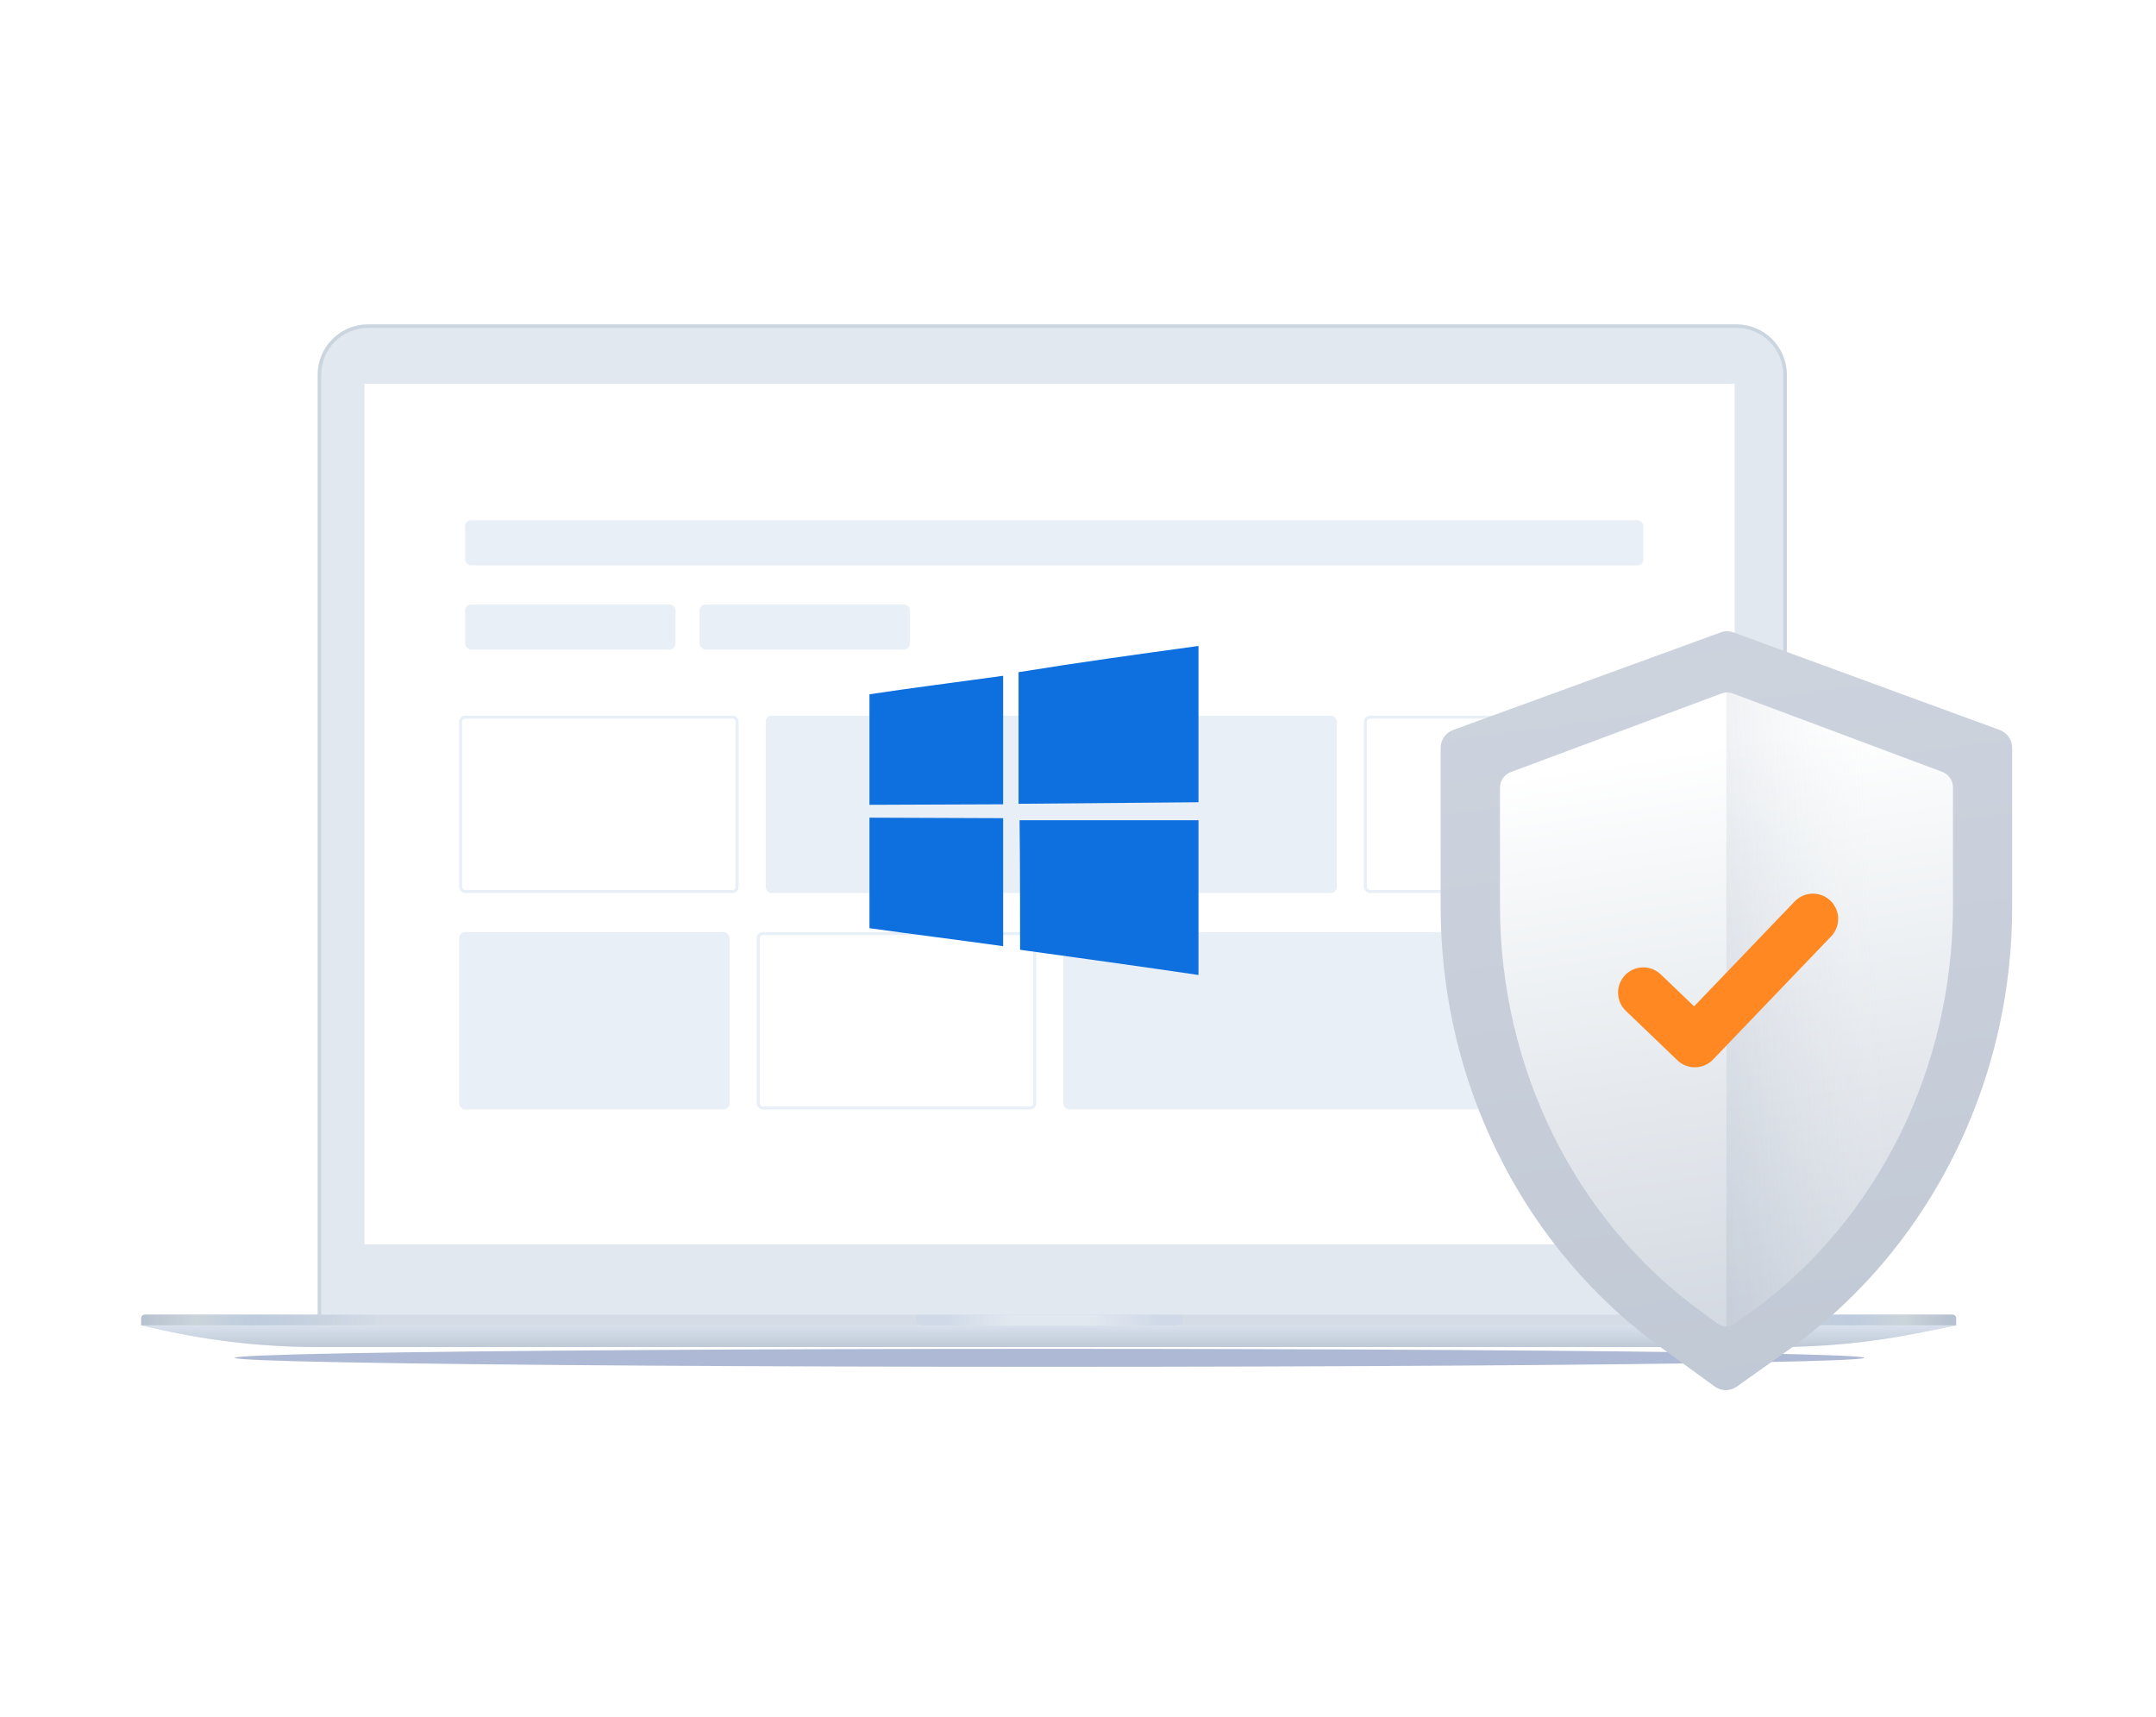 <svg width="565" height="450" viewBox="0 0 565 450" fill="none" xmlns="http://www.w3.org/2000/svg">
<g id="win1">
<g id="Group 1000003870">
<g id="2">
<g id="Device - Macbook Air">
<g id="Shadow" opacity="0.4" filter="url(#filter0_f_3141_28140)">
<ellipse cx="275.049" cy="355.838" rx="213.51" ry="2.359" fill="#355395"/>
</g>
<g id="Top">
<path id="Lid" d="M83.71 98.212C83.71 91.176 89.414 85.472 96.45 85.472H455.052C462.088 85.472 467.792 91.176 467.792 98.212V344.515C467.792 345.297 467.158 345.93 466.376 345.93H85.126C84.344 345.93 83.71 345.297 83.71 344.515V98.212Z" fill="#E2E8F0" stroke="#CBD5E0" stroke-width="0.944"/>
<path id="Dark Screen" d="M85.602 97.74C85.602 92.007 90.249 87.359 95.982 87.359H455.528C461.261 87.359 465.909 92.007 465.909 97.74V336.494H85.602V97.74Z" fill="#E2E8F0"/>
<g id="Screen Wrap">
<rect id="Screen" x="95.508" y="100.57" width="359.074" height="225.542" fill="white"/>
<path id="Insert Your Design Here" d="M213.089 208.443V216.679H211.846V208.443H213.089ZM216.005 213.011V216.679H214.802V210.502H215.956V211.507H216.033C216.175 211.18 216.397 210.917 216.7 210.719C217.006 210.521 217.391 210.421 217.854 210.421C218.275 210.421 218.644 210.51 218.96 210.687C219.277 210.861 219.522 211.121 219.696 211.467C219.87 211.813 219.958 212.24 219.958 212.75V216.679H218.755V212.895C218.755 212.447 218.639 212.097 218.405 211.845C218.172 211.59 217.852 211.463 217.444 211.463C217.165 211.463 216.917 211.523 216.7 211.644C216.486 211.765 216.316 211.941 216.19 212.175C216.066 212.405 216.005 212.684 216.005 213.011ZM226.199 212.01L225.109 212.203C225.063 212.063 224.991 211.931 224.892 211.805C224.795 211.679 224.664 211.576 224.498 211.495C224.332 211.415 224.124 211.374 223.874 211.374C223.534 211.374 223.25 211.451 223.022 211.604C222.794 211.754 222.68 211.948 222.68 212.187C222.68 212.393 222.757 212.559 222.909 212.685C223.062 212.811 223.309 212.915 223.649 212.995L224.63 213.22C225.199 213.352 225.622 213.554 225.901 213.828C226.18 214.101 226.319 214.456 226.319 214.893C226.319 215.263 226.212 215.593 225.998 215.882C225.786 216.169 225.49 216.395 225.109 216.558C224.731 216.722 224.293 216.803 223.794 216.803C223.102 216.803 222.538 216.656 222.101 216.361C221.664 216.063 221.396 215.641 221.297 215.094L222.459 214.917C222.531 215.22 222.68 215.45 222.905 215.605C223.13 215.758 223.424 215.834 223.786 215.834C224.18 215.834 224.495 215.752 224.731 215.589C224.967 215.423 225.085 215.22 225.085 214.982C225.085 214.789 225.013 214.626 224.868 214.495C224.726 214.364 224.507 214.265 224.212 214.198L223.167 213.968C222.59 213.837 222.164 213.628 221.888 213.341C221.614 213.054 221.478 212.691 221.478 212.251C221.478 211.887 221.58 211.568 221.783 211.294C221.987 211.021 222.269 210.807 222.628 210.655C222.987 210.499 223.399 210.421 223.862 210.421C224.53 210.421 225.055 210.566 225.439 210.856C225.822 211.143 226.076 211.527 226.199 212.01ZM230.304 216.803C229.695 216.803 229.171 216.673 228.731 216.413C228.294 216.151 227.957 215.782 227.718 215.307C227.482 214.83 227.364 214.271 227.364 213.63C227.364 212.998 227.482 212.44 227.718 211.958C227.957 211.475 228.289 211.098 228.715 210.828C229.144 210.557 229.646 210.421 230.219 210.421C230.568 210.421 230.906 210.479 231.233 210.594C231.56 210.71 231.853 210.891 232.113 211.137C232.373 211.384 232.578 211.704 232.729 212.098C232.879 212.49 232.954 212.966 232.954 213.526V213.952H228.044V213.051H231.776C231.776 212.735 231.711 212.455 231.582 212.211C231.454 211.964 231.273 211.77 231.04 211.628C230.809 211.486 230.538 211.415 230.227 211.415C229.889 211.415 229.595 211.498 229.343 211.664C229.093 211.828 228.9 212.042 228.763 212.307C228.629 212.57 228.562 212.856 228.562 213.164V213.868C228.562 214.281 228.635 214.632 228.78 214.921C228.927 215.211 229.132 215.432 229.395 215.585C229.658 215.735 229.965 215.81 230.316 215.81C230.544 215.81 230.751 215.778 230.939 215.714C231.127 215.647 231.289 215.547 231.426 215.416C231.562 215.285 231.667 215.122 231.739 214.929L232.877 215.134C232.786 215.47 232.623 215.763 232.387 216.015C232.154 216.265 231.86 216.459 231.506 216.598C231.155 216.735 230.754 216.803 230.304 216.803ZM234.288 216.679V210.502H235.45V211.483H235.514C235.627 211.151 235.825 210.889 236.11 210.699C236.396 210.506 236.721 210.409 237.083 210.409C237.158 210.409 237.246 210.412 237.348 210.417C237.453 210.423 237.535 210.429 237.593 210.437V211.588C237.545 211.574 237.459 211.559 237.336 211.543C237.213 211.525 237.089 211.515 236.966 211.515C236.682 211.515 236.429 211.576 236.206 211.696C235.986 211.814 235.812 211.979 235.683 212.191C235.555 212.4 235.49 212.639 235.49 212.907V216.679H234.288ZM241.882 210.502V211.467H238.508V210.502H241.882ZM239.413 209.022H240.616V214.865C240.616 215.098 240.65 215.274 240.72 215.392C240.79 215.507 240.88 215.586 240.99 215.629C241.102 215.669 241.224 215.689 241.356 215.689C241.452 215.689 241.536 215.683 241.609 215.669C241.681 215.656 241.738 215.645 241.778 215.637L241.995 216.63C241.925 216.657 241.826 216.684 241.697 216.711C241.569 216.74 241.408 216.756 241.215 216.759C240.898 216.765 240.604 216.708 240.33 216.59C240.057 216.472 239.835 216.29 239.667 216.043C239.498 215.797 239.413 215.487 239.413 215.114V209.022ZM245.67 208.443H247.082L249.233 212.187H249.322L251.473 208.443H252.885L249.897 213.445V216.679H248.658V213.445L245.67 208.443ZM255.546 216.803C254.967 216.803 254.462 216.671 254.03 216.405C253.598 216.14 253.263 215.769 253.025 215.291C252.786 214.814 252.667 214.256 252.667 213.618C252.667 212.978 252.786 212.417 253.025 211.937C253.263 211.458 253.598 211.085 254.03 210.82C254.462 210.554 254.967 210.421 255.546 210.421C256.125 210.421 256.63 210.554 257.062 210.82C257.494 211.085 257.829 211.458 258.067 211.937C258.306 212.417 258.425 212.978 258.425 213.618C258.425 214.256 258.306 214.814 258.067 215.291C257.829 215.769 257.494 216.14 257.062 216.405C256.63 216.671 256.125 216.803 255.546 216.803ZM255.55 215.794C255.925 215.794 256.236 215.695 256.483 215.496C256.73 215.298 256.912 215.034 257.03 214.704C257.151 214.374 257.211 214.011 257.211 213.614C257.211 213.22 257.151 212.858 257.03 212.529C256.912 212.196 256.73 211.929 256.483 211.728C256.236 211.527 255.925 211.427 255.55 211.427C255.172 211.427 254.858 211.527 254.609 211.728C254.362 211.929 254.179 212.196 254.058 212.529C253.94 212.858 253.881 213.22 253.881 213.614C253.881 214.011 253.94 214.374 254.058 214.704C254.179 215.034 254.362 215.298 254.609 215.496C254.858 215.695 255.172 215.794 255.55 215.794ZM263.68 214.117V210.502H264.887V216.679H263.704V215.609H263.64C263.498 215.939 263.27 216.214 262.956 216.433C262.646 216.651 262.258 216.759 261.794 216.759C261.398 216.759 261.046 216.672 260.741 216.498C260.438 216.321 260.199 216.059 260.025 215.714C259.853 215.368 259.768 214.94 259.768 214.431V210.502H260.97V214.286C260.97 214.707 261.087 215.042 261.32 215.291C261.553 215.541 261.856 215.665 262.229 215.665C262.454 215.665 262.678 215.609 262.9 215.496C263.125 215.384 263.312 215.214 263.459 214.986C263.609 214.758 263.683 214.468 263.68 214.117ZM266.502 216.679V210.502H267.665V211.483H267.729C267.841 211.151 268.04 210.889 268.324 210.699C268.611 210.506 268.935 210.409 269.297 210.409C269.372 210.409 269.461 210.412 269.563 210.417C269.667 210.423 269.749 210.429 269.808 210.437V211.588C269.76 211.574 269.674 211.559 269.551 211.543C269.427 211.525 269.304 211.515 269.181 211.515C268.896 211.515 268.643 211.576 268.421 211.696C268.201 211.814 268.026 211.979 267.898 212.191C267.769 212.4 267.705 212.639 267.705 212.907V216.679H266.502ZM276.608 216.679H273.942V208.443H276.693C277.5 208.443 278.193 208.608 278.772 208.938C279.351 209.265 279.794 209.735 280.103 210.349C280.414 210.96 280.569 211.694 280.569 212.549C280.569 213.407 280.412 214.144 280.099 214.761C279.788 215.377 279.337 215.852 278.748 216.184C278.158 216.514 277.445 216.679 276.608 216.679ZM275.185 215.593H276.54C277.167 215.593 277.689 215.475 278.104 215.239C278.52 215 278.831 214.656 279.037 214.206C279.244 213.752 279.347 213.2 279.347 212.549C279.347 211.903 279.244 211.354 279.037 210.904C278.833 210.454 278.529 210.112 278.124 209.879C277.719 209.645 277.217 209.529 276.616 209.529H275.185V215.593ZM284.68 216.803C284.072 216.803 283.547 216.673 283.108 216.413C282.671 216.151 282.333 215.782 282.094 215.307C281.858 214.83 281.74 214.271 281.74 213.63C281.74 212.998 281.858 212.44 282.094 211.958C282.333 211.475 282.665 211.098 283.092 210.828C283.521 210.557 284.022 210.421 284.596 210.421C284.944 210.421 285.282 210.479 285.609 210.594C285.936 210.71 286.23 210.891 286.49 211.137C286.75 211.384 286.955 211.704 287.105 212.098C287.255 212.49 287.33 212.966 287.33 213.526V213.952H282.42V213.051H286.152C286.152 212.735 286.088 212.455 285.959 212.211C285.83 211.964 285.649 211.77 285.416 211.628C285.185 211.486 284.915 211.415 284.604 211.415C284.266 211.415 283.971 211.498 283.719 211.664C283.47 211.828 283.277 212.042 283.14 212.307C283.006 212.57 282.939 212.856 282.939 213.164V213.868C282.939 214.281 283.011 214.632 283.156 214.921C283.303 215.211 283.509 215.432 283.771 215.585C284.034 215.735 284.341 215.81 284.692 215.81C284.92 215.81 285.128 215.778 285.316 215.714C285.503 215.647 285.665 215.547 285.802 215.416C285.939 215.285 286.043 215.122 286.116 214.929L287.254 215.134C287.163 215.47 286.999 215.763 286.763 216.015C286.53 216.265 286.236 216.459 285.883 216.598C285.531 216.735 285.131 216.803 284.68 216.803ZM293.293 212.01L292.203 212.203C292.158 212.063 292.085 211.931 291.986 211.805C291.89 211.679 291.758 211.576 291.592 211.495C291.426 211.415 291.218 211.374 290.969 211.374C290.628 211.374 290.344 211.451 290.116 211.604C289.888 211.754 289.774 211.948 289.774 212.187C289.774 212.393 289.851 212.559 290.003 212.685C290.156 212.811 290.403 212.915 290.743 212.995L291.725 213.22C292.293 213.352 292.717 213.554 292.995 213.828C293.274 214.101 293.414 214.456 293.414 214.893C293.414 215.263 293.306 215.593 293.092 215.882C292.88 216.169 292.584 216.395 292.203 216.558C291.825 216.722 291.387 216.803 290.888 216.803C290.196 216.803 289.632 216.656 289.195 216.361C288.758 216.063 288.49 215.641 288.391 215.094L289.553 214.917C289.625 215.22 289.774 215.45 289.999 215.605C290.225 215.758 290.518 215.834 290.88 215.834C291.274 215.834 291.589 215.752 291.825 215.589C292.061 215.423 292.179 215.22 292.179 214.982C292.179 214.789 292.107 214.626 291.962 214.495C291.82 214.364 291.601 214.265 291.306 214.198L290.261 213.968C289.684 213.837 289.258 213.628 288.982 213.341C288.709 213.054 288.572 212.691 288.572 212.251C288.572 211.887 288.674 211.568 288.877 211.294C289.081 211.021 289.363 210.807 289.722 210.655C290.081 210.499 290.493 210.421 290.957 210.421C291.624 210.421 292.15 210.566 292.533 210.856C292.916 211.143 293.17 211.527 293.293 212.01ZM294.736 216.679V210.502H295.938V216.679H294.736ZM295.343 209.549C295.134 209.549 294.954 209.479 294.804 209.34C294.657 209.198 294.583 209.029 294.583 208.833C294.583 208.635 294.657 208.466 294.804 208.326C294.954 208.184 295.134 208.113 295.343 208.113C295.552 208.113 295.73 208.184 295.878 208.326C296.028 208.466 296.103 208.635 296.103 208.833C296.103 209.029 296.028 209.198 295.878 209.34C295.73 209.479 295.552 209.549 295.343 209.549ZM300.145 219.124C299.655 219.124 299.233 219.059 298.879 218.931C298.528 218.802 298.241 218.632 298.018 218.42C297.796 218.208 297.629 217.976 297.519 217.724L298.553 217.298C298.625 217.416 298.722 217.541 298.843 217.672C298.966 217.806 299.132 217.92 299.341 218.014C299.553 218.108 299.825 218.155 300.158 218.155C300.613 218.155 300.99 218.043 301.288 217.821C301.585 217.601 301.734 217.25 301.734 216.767V215.553H301.658C301.585 215.684 301.481 215.83 301.344 215.991C301.21 216.152 301.025 216.291 300.789 216.409C300.553 216.527 300.246 216.586 299.868 216.586C299.38 216.586 298.94 216.472 298.549 216.244C298.16 216.014 297.852 215.675 297.624 215.227C297.399 214.777 297.286 214.223 297.286 213.566C297.286 212.909 297.397 212.346 297.62 211.877C297.845 211.408 298.154 211.049 298.545 210.799C298.936 210.547 299.38 210.421 299.876 210.421C300.259 210.421 300.569 210.486 300.805 210.614C301.041 210.74 301.225 210.888 301.356 211.057C301.49 211.226 301.593 211.374 301.666 211.503H301.754V210.502H302.932V216.815C302.932 217.346 302.809 217.782 302.562 218.122C302.316 218.463 301.982 218.715 301.561 218.878C301.143 219.042 300.671 219.124 300.145 219.124ZM300.133 215.589C300.479 215.589 300.771 215.508 301.01 215.348C301.251 215.184 301.434 214.951 301.557 214.648C301.683 214.342 301.746 213.976 301.746 213.55C301.746 213.135 301.684 212.769 301.561 212.452C301.438 212.136 301.257 211.889 301.018 211.712C300.779 211.533 300.485 211.443 300.133 211.443C299.771 211.443 299.47 211.537 299.229 211.724C298.987 211.909 298.805 212.161 298.682 212.48C298.561 212.799 298.501 213.156 298.501 213.55C298.501 213.955 298.562 214.31 298.686 214.616C298.809 214.921 298.991 215.16 299.233 215.332C299.477 215.503 299.777 215.589 300.133 215.589ZM305.747 213.011V216.679H304.545V210.502H305.699V211.507H305.775C305.918 211.18 306.14 210.917 306.443 210.719C306.749 210.521 307.133 210.421 307.597 210.421C308.018 210.421 308.387 210.51 308.703 210.687C309.019 210.861 309.265 211.121 309.439 211.467C309.613 211.813 309.7 212.24 309.7 212.75V216.679H308.498V212.895C308.498 212.447 308.381 212.097 308.148 211.845C307.915 211.59 307.594 211.463 307.187 211.463C306.908 211.463 306.66 211.523 306.443 211.644C306.229 211.765 306.058 211.941 305.932 212.175C305.809 212.405 305.747 212.684 305.747 213.011ZM314.406 216.679V208.443H315.649V212.022H319.755V208.443H321.001V216.679H319.755V213.088H315.649V216.679H314.406ZM325.377 216.803C324.768 216.803 324.244 216.673 323.804 216.413C323.367 216.151 323.03 215.782 322.791 215.307C322.555 214.83 322.437 214.271 322.437 213.63C322.437 212.998 322.555 212.44 322.791 211.958C323.03 211.475 323.362 211.098 323.788 210.828C324.217 210.557 324.719 210.421 325.292 210.421C325.641 210.421 325.979 210.479 326.306 210.594C326.633 210.71 326.926 210.891 327.186 211.137C327.446 211.384 327.652 211.704 327.802 212.098C327.952 212.49 328.027 212.966 328.027 213.526V213.952H323.117V213.051H326.849C326.849 212.735 326.784 212.455 326.656 212.211C326.527 211.964 326.346 211.77 326.113 211.628C325.882 211.486 325.611 211.415 325.3 211.415C324.963 211.415 324.668 211.498 324.416 211.664C324.166 211.828 323.973 212.042 323.837 212.307C323.703 212.57 323.636 212.856 323.636 213.164V213.868C323.636 214.281 323.708 214.632 323.853 214.921C324 215.211 324.205 215.432 324.468 215.585C324.731 215.735 325.038 215.81 325.389 215.81C325.617 215.81 325.824 215.778 326.012 215.714C326.2 215.647 326.362 215.547 326.499 215.416C326.635 215.285 326.74 215.122 326.812 214.929L327.95 215.134C327.859 215.47 327.696 215.763 327.46 216.015C327.227 216.265 326.933 216.459 326.579 216.598C326.228 216.735 325.827 216.803 325.377 216.803ZM329.361 216.679V210.502H330.523V211.483H330.588C330.7 211.151 330.898 210.889 331.183 210.699C331.47 210.506 331.794 210.409 332.156 210.409C332.231 210.409 332.319 210.412 332.421 210.417C332.526 210.423 332.608 210.429 332.667 210.437V211.588C332.618 211.574 332.533 211.559 332.409 211.543C332.286 211.525 332.163 211.515 332.039 211.515C331.755 211.515 331.502 211.576 331.279 211.696C331.059 211.814 330.885 211.979 330.756 212.191C330.628 212.4 330.563 212.639 330.563 212.907V216.679H329.361ZM336.148 216.803C335.54 216.803 335.015 216.673 334.576 216.413C334.139 216.151 333.801 215.782 333.562 215.307C333.326 214.83 333.208 214.271 333.208 213.63C333.208 212.998 333.326 212.44 333.562 211.958C333.801 211.475 334.133 211.098 334.56 210.828C334.989 210.557 335.49 210.421 336.064 210.421C336.412 210.421 336.75 210.479 337.077 210.594C337.404 210.71 337.698 210.891 337.958 211.137C338.218 211.384 338.423 211.704 338.573 212.098C338.723 212.49 338.798 212.966 338.798 213.526V213.952H333.888V213.051H337.62C337.62 212.735 337.556 212.455 337.427 212.211C337.298 211.964 337.117 211.77 336.884 211.628C336.653 211.486 336.383 211.415 336.072 211.415C335.734 211.415 335.439 211.498 335.187 211.664C334.938 211.828 334.745 212.042 334.608 212.307C334.474 212.57 334.407 212.856 334.407 213.164V213.868C334.407 214.281 334.479 214.632 334.624 214.921C334.771 215.211 334.977 215.432 335.239 215.585C335.502 215.735 335.809 215.81 336.16 215.81C336.388 215.81 336.596 215.778 336.783 215.714C336.971 215.647 337.133 215.547 337.27 215.416C337.407 215.285 337.511 215.122 337.584 214.929L338.722 215.134C338.631 215.47 338.467 215.763 338.231 216.015C337.998 216.265 337.704 216.459 337.351 216.598C336.999 216.735 336.598 216.803 336.148 216.803Z" fill="white"/>
<g id="Group 1000003646">
<rect id="Rectangle 9704" x="121.887" y="136.345" width="308.788" height="11.816" rx="1.575" fill="#E9EFF6"/>
<rect id="Rectangle 9707" x="120.706" y="187.941" width="72.471" height="45.688" rx="1.182" stroke="#E9EFF6" stroke-width="0.788"/>
<rect id="Rectangle 9711" x="198.691" y="244.657" width="72.471" height="45.688" rx="1.182" stroke="#E9EFF6" stroke-width="0.788"/>
<rect id="Rectangle 9709" x="357.816" y="187.941" width="72.471" height="45.688" rx="1.182" stroke="#E9EFF6" stroke-width="0.788"/>
<rect id="Rectangle 9708" x="200.656" y="187.547" width="149.668" height="46.476" rx="1.575" fill="#E9EFF6"/>
<rect id="Rectangle 9712" x="278.645" y="244.263" width="149.668" height="46.476" rx="1.575" fill="#E9EFF6"/>
<rect id="Rectangle 9710" x="120.312" y="244.263" width="70.895" height="46.476" rx="1.575" fill="#E9EFF6"/>
<rect id="Rectangle 9705" x="121.887" y="158.401" width="55.141" height="11.816" rx="1.575" fill="#E9EFF6"/>
<rect id="Rectangle 9706" x="183.332" y="158.401" width="55.141" height="11.816" rx="1.575" fill="#E9EFF6"/>
<path id="Vector 2368" d="M379.849 199.339L385.869 198.667C386.198 198.63 386.423 198.992 386.244 199.271L383.919 202.892C383.812 203.059 383.845 203.278 383.996 203.406L389.949 208.45C390.056 208.54 390.107 208.682 390.082 208.82L388.584 217.12L395.495 207.702C395.605 207.552 395.595 207.345 395.471 207.206L391.162 202.383C391.039 202.245 391.029 202.039 391.138 201.889L393.422 198.756C393.503 198.644 393.638 198.583 393.777 198.596L406.661 199.806C406.874 199.826 407.032 200.012 407.018 200.225L405.532 222.591C405.517 222.812 405.322 222.977 405.102 222.957L389.649 221.497L381.535 222.375C381.313 222.399 381.116 222.234 381.1 222.011L379.5 199.759C379.485 199.548 379.639 199.363 379.849 199.339Z" fill="#FF8822"/>
</g>
</g>
</g>
<g id="Bottom">
<g id="Base">
<path d="M37 345.459C37 344.938 37.422 344.516 37.944 344.516H511.676C512.197 344.516 512.62 344.938 512.62 345.459V347.347H37V345.459Z" fill="#E2E8F0"/>
<path d="M37 345.459C37 344.938 37.422 344.516 37.944 344.516H511.676C512.197 344.516 512.62 344.938 512.62 345.459V347.347H37V345.459Z" fill="url(#paint0_linear_3141_28140)"/>
</g>
<g id="Bottom Curve">
<path d="M37 347.349H512.62L503.016 349.286C490.733 351.763 478.233 353.011 465.702 353.011H83.198C69.427 353.011 55.698 351.504 42.255 348.516L37 347.349Z" fill="#E2E8F0"/>
<path d="M37 347.349H512.62L503.016 349.286C490.733 351.763 478.233 353.011 465.702 353.011H83.198C69.427 353.011 55.698 351.504 42.255 348.516L37 347.349Z" fill="url(#paint1_linear_3141_28140)"/>
</g>
<g id="Groove">
<path fill-rule="evenodd" clip-rule="evenodd" d="M239.91 344.516C240.153 346.097 238.975 347.347 242.726 347.347H307.369C311.119 347.347 309.941 346.097 310.184 344.516H239.91Z" fill="#E2E8F0"/>
<path fill-rule="evenodd" clip-rule="evenodd" d="M239.91 344.516C240.153 346.097 238.975 347.347 242.726 347.347H307.369C311.119 347.347 309.941 346.097 310.184 344.516H239.91Z" fill="url(#paint2_linear_3141_28140)"/>
</g>
</g>
</g>
</g>
<g id="Group 2202">
<path id="Vector" d="M527.311 196.045V237.672C527.314 242.906 527.034 248.136 526.471 253.339C526.358 254.39 526.238 255.449 526.095 256.507C526.028 257.078 525.953 257.664 525.862 258.242C523.747 273.328 519.268 287.986 512.59 301.678C512.049 302.767 511.509 303.848 510.946 304.921C510.458 305.867 509.955 306.806 509.444 307.744L508.633 309.193L508.273 309.816C500.743 323.05 491.085 334.953 479.686 345.047C479.22 345.46 478.747 345.866 478.274 346.271C477.156 347.224 476.022 348.17 474.874 349.094C473.943 349.839 473.004 350.573 472.058 351.293C471.225 351.931 470.369 352.562 469.521 353.178L468.41 353.966L455.107 363.41C454.269 364.004 453.265 364.32 452.237 364.313C451.21 364.306 450.21 363.977 449.379 363.372L436.429 353.966C436.061 353.711 435.679 353.448 435.318 353.178C434.47 352.562 433.622 351.931 432.788 351.293C431.955 350.655 430.904 349.837 429.973 349.094C428.832 348.17 427.721 347.224 426.565 346.271C426.092 345.866 425.619 345.46 425.154 345.047C413.756 334.949 404.096 323.047 396.559 309.816C396.446 309.613 396.326 309.396 396.206 309.193C395.928 308.712 395.665 308.224 395.395 307.744C394.885 306.806 394.382 305.867 393.894 304.921C393.336 303.846 392.791 302.765 392.257 301.678C385.68 288.196 381.233 273.777 379.074 258.932C378.954 258.129 378.842 257.318 378.744 256.507C378.609 255.449 378.481 254.39 378.376 253.339C377.811 248.136 377.528 242.906 377.528 237.672V196.052C377.513 195.031 377.812 194.03 378.386 193.185C378.959 192.34 379.779 191.693 380.733 191.33L451.031 165.686C451.473 165.518 451.94 165.427 452.412 165.415C453.01 165.384 453.608 165.476 454.169 165.686L524.121 191.33C525.072 191.694 525.888 192.341 526.459 193.185C527.03 194.028 527.327 195.026 527.311 196.045Z" fill="url(#paint3_linear_3141_28140)"/>
<path id="Vector_2" d="M511.795 206.442V237.266C511.795 280.057 492.006 319.845 458.877 343.816L454.665 346.864C454.013 347.346 453.224 347.609 452.413 347.614C451.572 347.619 450.752 347.356 450.071 346.864L446.159 343.966L445.994 343.846C412.865 319.89 393.083 280.035 393.083 237.296V206.517C393.066 205.629 393.319 204.756 393.81 204.016C394.301 203.276 395.006 202.703 395.831 202.373L451.257 181.691C452.129 181.371 453.087 181.371 453.959 181.691L509.04 202.298C509.865 202.627 510.571 203.2 511.063 203.94C511.555 204.68 511.81 205.553 511.795 206.442Z" fill="url(#paint4_linear_3141_28140)"/>
<path id="Vector_3" opacity="0.18" d="M511.792 206.443V237.267C511.792 280.058 492.003 319.846 458.874 343.817L454.662 346.864C454.01 347.347 453.221 347.609 452.41 347.615V181.459C452.946 181.428 453.483 181.507 453.987 181.691L509.067 202.299C509.887 202.633 510.587 203.207 511.073 203.947C511.56 204.687 511.81 205.557 511.792 206.443Z" fill="url(#paint5_linear_3141_28140)"/>
<path id="Vector_4" d="M444.287 279.697C443.419 279.716 442.555 279.563 441.746 279.247C440.936 278.932 440.197 278.46 439.57 277.858L426.064 264.908C425.437 264.307 424.934 263.588 424.585 262.792C424.236 261.996 424.047 261.14 424.029 260.271C424.011 259.402 424.164 258.539 424.479 257.729C424.795 256.92 425.267 256.18 425.868 255.553C426.47 254.926 427.189 254.424 427.984 254.075C428.78 253.725 429.637 253.536 430.505 253.518C431.374 253.5 432.238 253.653 433.047 253.969C433.857 254.284 434.596 254.756 435.223 255.358L443.956 263.728L470.317 236.229C470.919 235.602 471.638 235.099 472.433 234.75C473.229 234.401 474.085 234.212 474.954 234.194C475.823 234.176 476.687 234.329 477.496 234.644C478.306 234.96 479.045 235.432 479.672 236.034C480.299 236.635 480.802 237.354 481.151 238.15C481.5 238.945 481.689 239.802 481.707 240.67C481.725 241.539 481.572 242.403 481.257 243.212C480.941 244.022 480.469 244.761 479.868 245.388L448.93 277.661C448.329 278.289 447.609 278.793 446.812 279.142C446.015 279.492 445.157 279.68 444.287 279.697Z" fill="#FF8822"/>
</g>
<path id="Vector_5" d="M314.073 210.24V169.284C298.311 171.44 282.683 173.595 266.921 176.155V210.644L314.073 210.24ZM227.852 181.948V210.913C239.438 210.913 251.293 210.778 262.879 210.778V177.098C251.293 178.715 239.438 180.197 227.852 181.948ZM227.852 214.281V243.246C239.438 244.863 251.293 246.345 262.879 247.962V214.416C251.293 214.416 239.438 214.281 227.852 214.281ZM267.19 214.955C267.325 226.271 267.325 237.588 267.325 248.905C282.953 251.06 298.446 253.216 314.073 255.506V214.955H267.19Z" fill="#0E6FDE"/>
</g>
</g>
<defs>
<filter id="filter0_f_3141_28140" x="40.778" y="332.717" width="468.542" height="46.241" filterUnits="userSpaceOnUse" color-interpolation-filters="sRGB">
<feFlood flood-opacity="0" result="BackgroundImageFix"/>
<feBlend mode="normal" in="SourceGraphic" in2="BackgroundImageFix" result="shape"/>
<feGaussianBlur stdDeviation="10.381" result="effect1_foregroundBlur_3141_28140"/>
</filter>
<linearGradient id="paint0_linear_3141_28140" x1="37" y1="345.931" x2="512.62" y2="345.931" gradientUnits="userSpaceOnUse">
<stop stop-color="#B7C2D0"/>
<stop offset="0.03" stop-color="#CAD4DB"/>
<stop offset="0.062" stop-color="#BECCDE"/>
<stop offset="0.134" stop-color="#B7C2D0" stop-opacity="0.3"/>
<stop offset="0.866" stop-color="#B7C2D0" stop-opacity="0.3"/>
<stop offset="0.942" stop-color="#BECCDE"/>
<stop offset="0.971" stop-color="#CAD4DB"/>
<stop offset="0.996" stop-color="#B7C2D0"/>
</linearGradient>
<linearGradient id="paint1_linear_3141_28140" x1="274.81" y1="347.349" x2="274.81" y2="353.011" gradientUnits="userSpaceOnUse">
<stop stop-color="#D1DBE9" stop-opacity="0.6"/>
<stop offset="1" stop-color="#AAB5C6" stop-opacity="0.6"/>
</linearGradient>
<linearGradient id="paint2_linear_3141_28140" x1="246.842" y1="346.234" x2="304.515" y2="346.234" gradientUnits="userSpaceOnUse">
<stop stop-color="#CFD9E7"/>
<stop offset="0.318" stop-color="#CFD9E7" stop-opacity="0"/>
<stop offset="0.661" stop-color="#CFD9E7" stop-opacity="0"/>
<stop offset="1" stop-color="#CFD9E7"/>
</linearGradient>
<linearGradient id="paint3_linear_3141_28140" x1="414.225" y1="-284.657" x2="641.856" y2="1426.21" gradientUnits="userSpaceOnUse">
<stop stop-color="#E8EBF0"/>
<stop offset="0.4" stop-color="#BFC7D4"/>
<stop offset="0.79" stop-color="#9CA8BD"/>
<stop offset="1" stop-color="#8F9DB4"/>
</linearGradient>
<linearGradient id="paint4_linear_3141_28140" x1="449.901" y1="194.88" x2="519.409" y2="644.872" gradientUnits="userSpaceOnUse">
<stop stop-color="white"/>
<stop offset="0.06" stop-color="#F6F8F9"/>
<stop offset="0.5" stop-color="#BFC7D4"/>
<stop offset="0.82" stop-color="#9CA8BD"/>
<stop offset="1" stop-color="#8F9DB4"/>
</linearGradient>
<linearGradient id="paint5_linear_3141_28140" x1="494.382" y1="256.764" x2="448.21" y2="259.619" gradientUnits="userSpaceOnUse">
<stop stop-color="#E8EBF0" stop-opacity="0"/>
<stop offset="0.36" stop-color="#C2CAD7" stop-opacity="0.42"/>
<stop offset="0.66" stop-color="#A7B2C4" stop-opacity="0.73"/>
<stop offset="0.88" stop-color="#95A3B8" stop-opacity="0.93"/>
<stop offset="1" stop-color="#8F9DB4"/>
</linearGradient>
</defs>
</svg>
